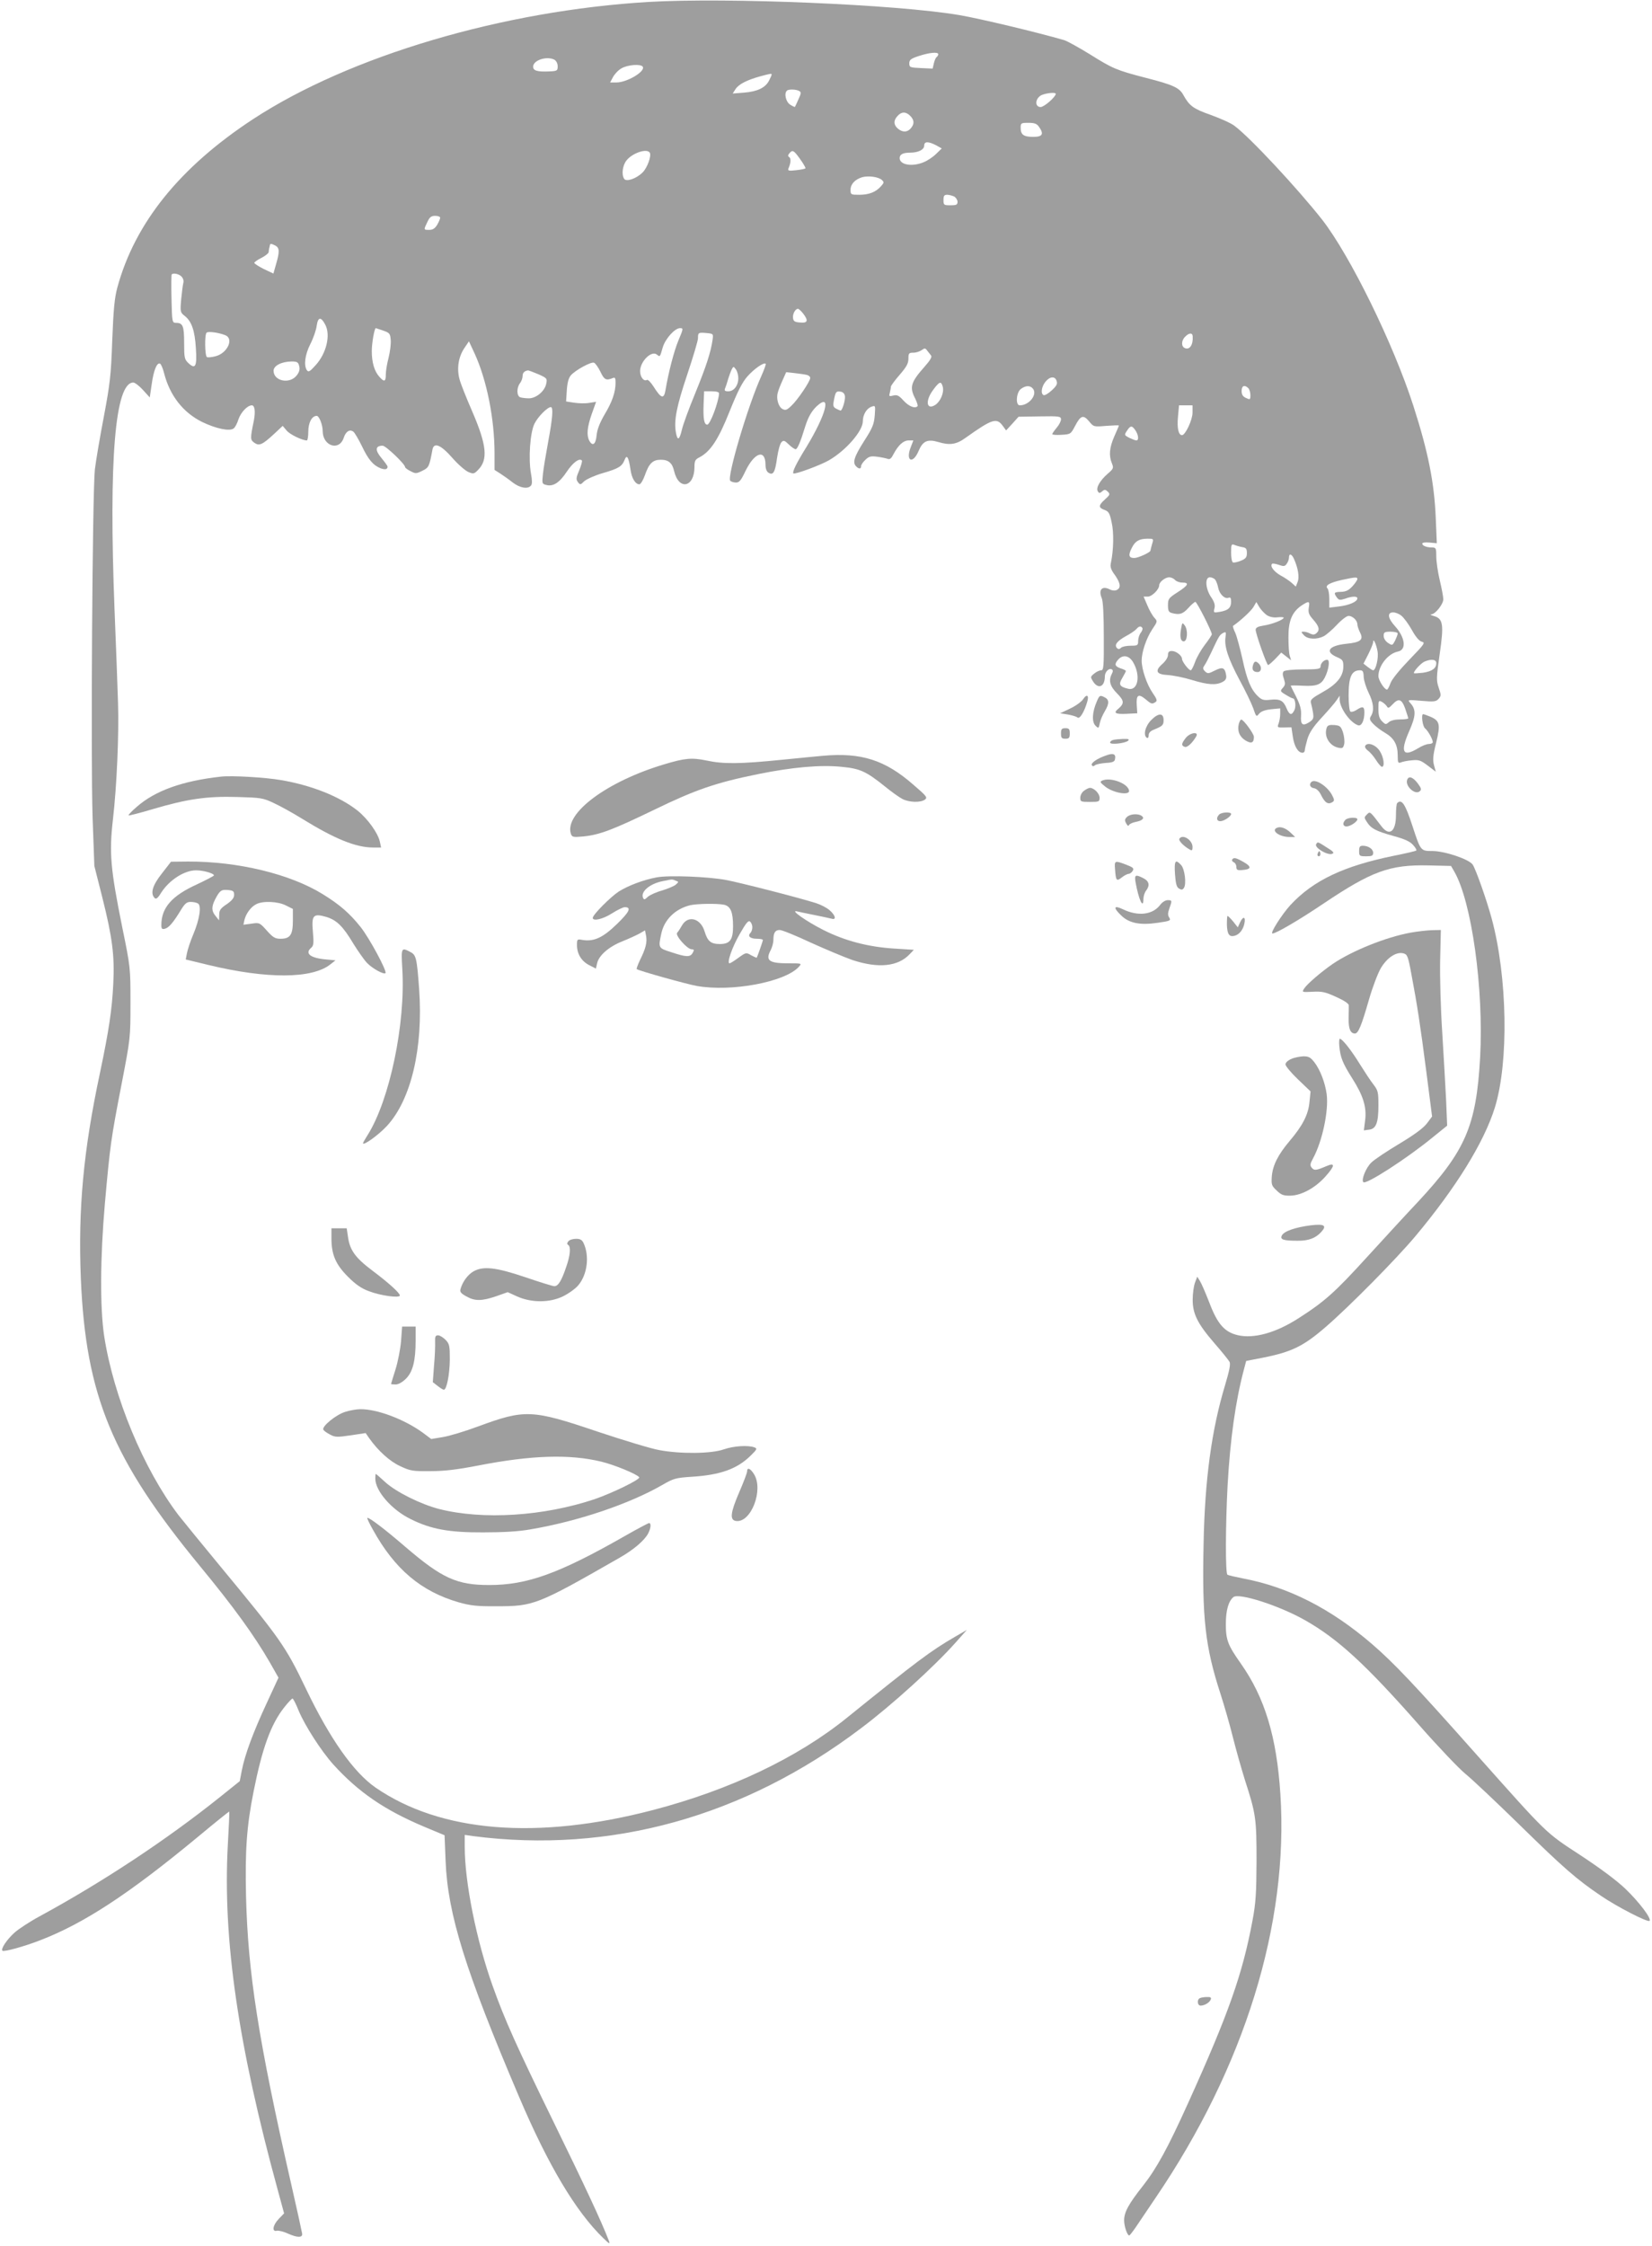 <?xml version="1.0" standalone="no"?>
<!DOCTYPE svg PUBLIC "-//W3C//DTD SVG 20010904//EN"
 "http://www.w3.org/TR/2001/REC-SVG-20010904/DTD/svg10.dtd">
<svg version="1.0" xmlns="http://www.w3.org/2000/svg"
 width="942pt" height="1280pt" viewBox="0 0 942 1280"
 preserveAspectRatio="xMidYMid meet">
<g transform="translate(0,1280) scale(0.1,-0.1)"
fill="#9e9e9e" stroke="none">
<path d="M3700 12789 c-832 -49 -1707 -308 -2257 -668 -418 -274 -674 -592
-774 -960 -16 -59 -22 -125 -29 -301 -7 -200 -13 -249 -48 -435 -22 -115 -45
-250 -51 -300 -14 -127 -24 -1649 -13 -1985 l10 -275 46 -182 c57 -226 70
-333 62 -488 -7 -148 -25 -267 -75 -505 -96 -449 -126 -780 -110 -1177 28
-667 179 -1031 679 -1638 194 -235 310 -396 398 -548 l50 -88 -68 -147 c-77
-166 -123 -290 -141 -381 l-12 -62 -116 -93 c-303 -242 -666 -482 -1025 -677
-54 -29 -118 -71 -142 -92 -44 -39 -81 -94 -70 -104 8 -8 124 24 214 59 250
96 507 264 902 591 96 80 176 144 177 143 2 -1 -2 -88 -8 -192 -29 -538 59
-1141 286 -1969 l35 -129 -30 -31 c-35 -36 -41 -76 -11 -68 10 2 40 -5 65 -17
51 -23 82 -23 79 0 -1 8 -29 137 -63 285 -187 820 -246 1201 -257 1635 -6 261
3 400 43 600 49 246 98 383 175 480 22 28 43 50 47 50 4 0 20 -31 35 -69 36
-86 128 -229 197 -306 144 -159 294 -261 520 -356 l115 -48 6 -148 c12 -302
113 -625 419 -1343 166 -390 323 -653 480 -805 35 -34 40 -36 32 -15 -43 111
-134 306 -312 670 -216 442 -281 587 -350 780 -93 259 -160 593 -160 794 l0
69 48 -7 c783 -101 1545 110 2212 615 176 132 420 354 539 488 l64 72 -64 -37
c-145 -84 -220 -141 -619 -463 -283 -229 -669 -412 -1105 -526 -661 -173
-1212 -128 -1584 128 -125 87 -260 278 -397 564 -116 242 -144 281 -489 698
-105 127 -211 257 -237 290 -200 264 -370 673 -424 1021 -24 160 -23 444 4
754 30 337 35 370 95 680 51 264 51 265 51 465 0 199 0 202 -47 431 -67 332
-75 422 -53 614 22 189 35 489 29 665 -2 71 -11 312 -20 535 -33 848 3 1290
107 1290 9 0 34 -19 55 -42 l39 -43 11 75 c11 79 29 124 47 118 6 -2 17 -27
24 -56 33 -127 108 -223 217 -277 79 -38 158 -55 180 -36 8 6 20 29 27 52 14
40 51 79 76 79 17 0 21 -35 12 -85 -22 -106 -21 -111 2 -128 28 -20 46 -12
114 51 l48 45 22 -26 c17 -22 89 -57 116 -57 4 0 8 23 8 50 0 51 20 90 48 90
14 0 34 -51 34 -86 0 -86 94 -117 120 -39 12 37 35 51 56 34 7 -6 29 -43 48
-82 36 -76 64 -109 107 -126 26 -9 39 -6 39 10 0 4 -16 26 -35 49 -38 45 -35
70 7 70 18 0 128 -105 128 -122 0 -4 14 -15 31 -23 28 -15 33 -15 67 2 37 18
40 23 58 121 8 43 47 28 113 -47 33 -38 75 -74 92 -81 28 -12 33 -11 55 12 58
58 50 141 -34 335 -33 76 -66 158 -72 183 -16 60 -6 125 27 175 l27 40 33 -71
c69 -151 113 -372 113 -569 l0 -93 33 -21 c17 -11 50 -34 71 -51 41 -31 86
-39 104 -17 7 8 7 29 0 67 -16 86 -5 237 20 286 20 40 74 94 93 94 15 0 10
-63 -15 -197 -13 -71 -27 -153 -30 -184 -6 -55 -5 -57 20 -63 39 -10 75 14
116 76 35 52 71 79 86 64 3 -4 -4 -29 -15 -56 -18 -41 -19 -52 -8 -67 13 -17
15 -17 37 5 14 12 61 33 106 46 90 26 109 38 124 76 12 32 23 15 33 -55 7 -51
28 -85 51 -85 7 0 21 23 31 51 24 69 45 89 92 89 43 0 65 -19 75 -65 27 -112
116 -93 116 24 0 34 4 43 29 55 62 33 107 100 171 261 46 114 72 166 102 200
38 43 94 82 104 72 3 -2 -9 -35 -26 -73 -75 -165 -196 -574 -176 -594 5 -5 20
-10 33 -10 19 0 29 13 55 68 51 104 112 124 113 35 0 -23 6 -40 17 -47 27 -17
38 3 49 85 6 41 17 81 25 89 12 12 17 11 42 -13 15 -15 33 -27 39 -27 10 0 28
43 53 125 18 58 37 91 67 120 87 79 54 -47 -59 -233 -59 -95 -81 -142 -74
-150 8 -7 155 47 203 75 97 56 193 167 193 222 0 37 21 73 49 83 23 8 23 8 19
-49 -4 -50 -12 -71 -61 -147 -57 -90 -67 -122 -45 -144 16 -16 28 -15 28 1 0
8 11 24 25 37 20 19 31 22 68 17 23 -3 50 -9 59 -12 12 -5 21 3 33 27 27 51
56 78 86 78 l27 0 -15 -39 c-31 -79 12 -99 45 -21 24 57 51 69 112 51 66 -20
104 -14 156 24 152 108 177 116 212 68 l19 -26 36 39 35 39 121 2 c112 2 121
0 121 -17 0 -10 -11 -32 -25 -48 -14 -17 -25 -33 -25 -36 0 -4 24 -6 53 -4 51
3 53 4 77 50 32 61 47 66 80 27 26 -32 27 -32 98 -26 40 3 72 4 72 2 0 -3 -12
-30 -26 -62 -28 -64 -32 -109 -14 -153 11 -27 10 -31 -25 -61 -44 -39 -67 -80
-55 -99 7 -12 11 -12 25 0 13 11 18 11 32 -2 14 -14 12 -19 -16 -44 -38 -34
-39 -47 -3 -60 25 -9 30 -20 41 -72 13 -57 11 -155 -4 -228 -6 -25 -1 -40 25
-75 31 -46 33 -72 4 -83 -9 -3 -24 -1 -34 4 -45 24 -68 0 -48 -48 8 -17 12
-96 12 -219 1 -172 -1 -193 -15 -193 -9 0 -27 -8 -40 -19 -22 -18 -22 -19 -6
-45 30 -46 67 -30 67 29 0 26 24 50 40 40 7 -4 7 -12 0 -25 -20 -38 -11 -71
30 -112 41 -42 42 -57 6 -88 -29 -23 -16 -31 47 -28 l62 3 -3 46 c-4 58 9 68
49 35 34 -29 38 -30 58 -17 11 7 8 17 -17 53 -33 48 -62 134 -62 183 0 49 26
126 60 178 31 46 31 46 12 67 -11 12 -29 44 -40 71 l-21 49 24 0 c24 0 65 41
65 65 0 18 34 45 57 45 11 0 26 -7 33 -15 7 -8 25 -15 41 -15 43 0 35 -16 -26
-55 -51 -33 -55 -38 -55 -74 0 -32 4 -40 23 -45 43 -11 61 -6 93 29 17 19 36
35 40 35 9 0 94 -168 94 -185 0 -4 -18 -32 -40 -60 -22 -29 -47 -73 -56 -99
-9 -25 -20 -46 -24 -46 -12 0 -50 50 -50 65 0 19 -34 45 -58 45 -16 0 -22 -6
-22 -23 0 -13 -13 -34 -31 -50 -46 -40 -36 -61 30 -64 30 -2 91 -14 137 -28
91 -28 137 -31 174 -12 18 9 24 19 22 37 -7 46 -20 51 -64 29 -37 -19 -42 -19
-57 -5 -13 14 -13 19 -3 34 7 9 24 42 38 72 45 96 48 101 67 112 18 9 19 7 15
-23 -8 -53 16 -124 80 -244 33 -60 68 -133 78 -161 17 -50 18 -51 34 -31 11
13 33 21 68 25 l52 5 0 -31 c0 -17 -4 -41 -9 -55 -9 -23 -7 -24 32 -23 l41 1
8 -54 c8 -55 30 -91 55 -91 7 0 13 6 13 13 0 7 7 37 15 65 12 38 33 70 83 124
37 40 75 84 84 98 l17 25 0 -23 c2 -49 59 -129 104 -145 20 -8 37 25 37 74 0
33 -10 36 -45 13 -13 -9 -29 -13 -35 -9 -5 3 -10 43 -10 91 0 107 17 144 65
144 16 0 20 -7 21 -38 1 -21 14 -61 28 -90 28 -56 33 -101 14 -132 -10 -16 -9
-23 12 -45 13 -14 43 -37 67 -51 52 -30 73 -68 73 -130 0 -40 2 -45 18 -39 9
4 37 10 62 12 40 4 50 1 91 -30 l46 -35 -10 37 c-8 30 -6 56 12 128 26 105 21
126 -34 149 -19 8 -37 14 -40 14 -12 0 -4 -69 11 -81 17 -14 44 -62 44 -79 0
-5 -10 -10 -22 -10 -13 0 -41 -11 -63 -25 -86 -52 -102 -21 -50 97 39 88 41
124 7 161 -17 19 -16 20 63 13 71 -6 83 -5 98 11 15 17 15 22 1 63 -14 41 -14
56 5 190 25 171 20 204 -32 219 -18 5 -25 10 -15 10 23 1 68 58 68 86 0 13 -9
61 -20 107 -11 46 -20 107 -20 136 0 48 -2 52 -24 52 -32 0 -56 10 -56 22 0 6
18 8 41 6 l42 -4 -6 141 c-8 203 -43 379 -128 643 -115 356 -360 854 -519
1059 -141 179 -413 471 -501 536 -19 15 -80 42 -135 62 -100 35 -122 52 -156
113 -22 42 -60 59 -213 98 -170 44 -190 53 -321 135 -62 38 -127 74 -145 80
-155 45 -481 123 -599 143 -357 61 -1323 101 -1770 75z m1650 -298 c0 -6 -4
-12 -9 -16 -5 -3 -12 -19 -16 -36 l-7 -30 -66 3 c-63 3 -67 4 -67 27 0 20 9
27 55 42 61 20 110 24 110 10z m-2189 -31 c11 -7 19 -21 19 -38 0 -25 -3 -27
-48 -29 -68 -3 -92 4 -92 27 0 37 78 62 121 40z m504 -40 c17 -27 -90 -90
-150 -90 l-36 0 16 30 c9 17 30 40 48 50 34 21 111 27 122 10z m735 -45 c0 -4
-7 -19 -15 -35 -21 -40 -66 -62 -143 -68 l-64 -5 16 25 c18 28 65 52 141 73
60 16 65 17 65 10z m158 -94 c11 -6 10 -15 -5 -47 -9 -21 -19 -41 -20 -43 -1
-2 -14 4 -28 13 -24 16 -35 63 -18 79 9 10 55 8 71 -2z m1462 -16 c0 -17 -66
-75 -86 -75 -32 0 -33 42 -2 64 20 14 88 23 88 11z m-830 -125 c24 -24 25 -47
3 -72 -20 -23 -47 -23 -73 -1 -25 21 -26 47 -2 72 22 25 47 26 72 1z m734 -62
c30 -42 21 -58 -32 -58 -55 0 -72 12 -72 52 0 26 2 28 44 28 35 0 48 -5 60
-22z m-586 -106 l32 -18 -32 -31 c-18 -18 -50 -39 -70 -47 -66 -28 -138 -16
-138 23 0 21 19 31 60 31 46 0 80 17 80 40 0 25 23 25 68 2z m-1633 -42 c11
-17 -14 -87 -41 -113 -35 -35 -93 -55 -105 -36 -16 25 -9 76 13 104 33 43 117
71 133 45z m857 -36 c18 -25 32 -49 31 -53 -1 -3 -25 -8 -53 -11 -43 -5 -49
-3 -44 10 14 32 15 58 4 65 -8 5 -8 10 1 21 18 22 25 18 61 -32z m467 -120
c13 -12 12 -16 -5 -35 -30 -34 -69 -49 -124 -49 -48 0 -50 1 -50 28 0 33 25
59 66 72 36 10 94 2 113 -16z m412 -94 c10 -6 19 -20 19 -30 0 -17 -7 -20 -40
-20 -38 0 -40 2 -40 30 0 24 4 30 21 30 11 0 29 -5 40 -10z m-2931 -121 c0 -6
-8 -24 -17 -40 -13 -21 -25 -29 -45 -29 -33 0 -33 -1 -11 45 13 28 22 35 45
35 15 0 28 -5 28 -11z m-939 -159 c23 -13 24 -35 3 -106 l-15 -53 -55 26 c-30
15 -54 31 -54 35 0 4 18 17 40 28 22 11 41 26 42 33 0 6 2 17 3 22 2 6 3 13 4
18 1 10 9 9 32 -3z m-536 -176 c10 -11 14 -25 10 -38 -3 -12 -8 -54 -12 -93
-6 -70 -5 -74 21 -94 39 -31 57 -83 63 -185 7 -103 -3 -121 -43 -83 -22 21
-24 30 -24 114 0 97 -7 115 -46 115 -22 0 -23 3 -26 136 -2 75 -1 138 1 140
10 10 41 3 56 -12z m3544 -210 c32 -41 27 -56 -16 -52 -31 2 -39 7 -41 26 -3
23 13 52 28 52 5 0 18 -12 29 -26z m-2724 -65 c31 -59 6 -163 -55 -230 -33
-37 -41 -41 -50 -29 -19 28 -11 89 20 150 17 33 33 80 36 104 7 51 25 52 49 5z
m330 -33 c37 -13 40 -17 43 -54 2 -22 -4 -67 -12 -100 -9 -33 -16 -76 -16 -96
0 -42 -9 -45 -37 -13 -28 31 -43 81 -43 146 0 46 15 131 23 131 1 0 20 -7 42
-14z m1684 -55 c-26 -62 -57 -183 -74 -283 -9 -55 -25 -50 -69 20 -15 23 -31
40 -37 37 -17 -11 -39 16 -39 50 0 55 65 120 96 94 18 -14 17 -15 33 41 15 50
69 110 99 110 19 0 19 -3 -9 -69z m-2585 29 c51 -19 14 -102 -54 -120 -22 -6
-45 -8 -50 -5 -12 7 -14 128 -2 139 8 9 68 1 106 -14z m2779 -28 c-10 -69 -35
-147 -99 -304 -36 -87 -70 -180 -76 -208 -14 -59 -25 -64 -34 -14 -12 67 4
149 65 330 33 99 61 192 61 206 0 33 2 34 49 30 39 -4 39 -4 34 -40z m2738 21
c3 -48 -17 -78 -44 -67 -22 8 -22 43 1 65 22 23 42 24 43 2z m-1492 -109 c7
-8 -6 -29 -38 -65 -78 -88 -86 -116 -52 -181 10 -21 16 -40 13 -43 -15 -15
-49 -1 -79 31 -27 30 -37 35 -59 30 -24 -6 -26 -5 -20 16 3 13 6 28 6 34 0 6
23 37 50 68 39 45 50 65 50 92 0 31 3 34 28 34 16 0 37 7 48 15 17 12 20 12
31 -3 7 -9 17 -22 22 -28z m-3603 -60 c5 -18 1 -34 -13 -52 -39 -53 -133 -35
-133 25 0 29 45 52 102 53 32 0 39 -4 44 -26z m1718 -33 c21 -45 32 -51 69
-36 14 6 17 2 17 -26 0 -54 -19 -109 -63 -182 -27 -47 -42 -84 -45 -118 -5
-52 -23 -65 -42 -30 -16 31 -12 76 14 151 l25 70 -39 -6 c-22 -4 -60 -3 -86 1
l-46 7 4 63 c3 45 10 70 23 86 28 31 115 78 132 72 8 -3 24 -26 37 -52z m786
-36 c0 -42 -25 -75 -57 -75 -20 0 -24 4 -18 18 4 9 12 33 17 52 6 19 15 44 20
54 10 19 11 19 24 1 8 -10 14 -33 14 -50z m-1142 23 c50 -22 53 -25 47 -53 -7
-43 -57 -85 -99 -85 -19 0 -41 3 -50 6 -20 8 -21 54 -1 80 8 10 15 29 15 41 0
18 10 29 30 32 3 1 29 -9 58 -21z m1530 -4 c12 -2 22 -10 22 -18 0 -19 -72
-126 -108 -159 -25 -24 -33 -27 -50 -18 -23 12 -37 59 -27 93 3 13 15 44 27
70 l21 47 46 -5 c25 -3 56 -7 69 -10z m1427 -35 c6 -17 -1 -29 -27 -53 -19
-18 -40 -30 -46 -28 -19 6 -14 47 9 76 25 31 55 34 64 5z m-649 -34 c8 -33
-13 -82 -42 -102 -51 -33 -60 22 -13 85 36 49 46 52 55 17z m514 -10 c27 -33
-21 -95 -75 -95 -26 0 -20 75 7 94 28 20 52 20 68 1z m1228 3 c7 -7 12 -25 12
-40 0 -26 -2 -27 -25 -16 -18 8 -25 19 -25 40 0 30 17 37 38 16z m-3018 -30
c-1 -45 -50 -178 -67 -178 -18 0 -24 33 -21 115 l3 75 43 0 c27 0 42 -4 42
-12z m718 -16 c3 -22 -15 -82 -25 -82 -2 0 -13 5 -25 11 -17 9 -19 17 -13 47
9 49 13 54 38 50 14 -2 23 -11 25 -26z m1982 -94 c0 -41 -41 -128 -60 -128
-20 0 -29 40 -23 104 l6 66 38 0 39 0 0 -42z m-326 -100 c18 -26 21 -58 6 -58
-6 0 -24 7 -41 15 -28 15 -29 16 -13 40 20 31 29 31 48 3z m95 -650 c-5 -18
-9 -34 -9 -36 0 -10 -70 -42 -92 -42 -32 0 -36 16 -13 60 19 37 41 49 87 50
37 0 37 0 27 -32z m514 -16 c22 -3 27 -9 27 -34 0 -24 -6 -32 -35 -44 -20 -8
-40 -12 -45 -9 -6 4 -10 29 -10 57 0 44 2 49 18 43 9 -4 29 -10 45 -13z m295
-66 c24 -53 32 -104 22 -131 l-11 -28 -22 20 c-12 11 -41 31 -64 43 -39 22
-63 54 -49 67 3 3 20 0 38 -6 28 -10 35 -9 45 6 7 9 13 25 13 35 0 26 15 22
28 -6z m-449 -119 c6 -8 14 -28 17 -45 7 -37 37 -67 59 -59 11 5 15 -1 15 -22
0 -35 -17 -50 -65 -58 -35 -6 -36 -5 -30 20 5 18 0 36 -19 64 -32 47 -37 113
-7 113 10 0 24 -6 30 -13z m811 3 c0 -5 -12 -24 -28 -41 -21 -23 -37 -31 -65
-32 -41 -1 -43 -5 -24 -32 12 -16 18 -16 47 -7 40 15 70 15 70 2 0 -19 -46
-39 -103 -46 l-57 -7 0 50 c0 27 -5 54 -10 59 -17 17 11 33 82 49 79 17 88 17
88 5z m-516 -206 c16 -10 39 -15 61 -12 19 2 35 1 35 -2 0 -12 -67 -38 -114
-45 -33 -5 -46 -12 -46 -24 0 -22 63 -201 71 -201 4 0 22 16 41 35 l34 36 28
-22 28 -22 -7 24 c-5 13 -8 60 -8 105 -1 94 20 145 73 182 44 29 50 28 43 -11
-4 -28 0 -40 26 -69 34 -39 38 -59 17 -77 -11 -9 -20 -9 -35 -2 -11 6 -27 11
-37 11 -16 0 -16 -1 1 -20 22 -24 73 -26 113 -6 15 8 49 37 75 65 26 28 56 51
67 51 23 0 50 -26 50 -48 0 -9 7 -30 15 -46 22 -42 4 -57 -79 -65 -101 -11
-124 -46 -50 -77 30 -13 34 -19 34 -52 0 -56 -36 -101 -119 -147 -59 -33 -70
-43 -66 -60 3 -11 9 -36 12 -56 5 -32 2 -39 -20 -54 -39 -25 -52 -16 -48 37 2
35 -5 60 -28 107 -17 33 -31 62 -31 63 0 2 31 2 69 0 78 -4 104 6 125 46 23
45 31 102 14 102 -19 0 -38 -20 -38 -39 0 -13 -16 -16 -99 -16 -57 0 -105 -5
-111 -11 -7 -7 -7 -20 1 -43 9 -27 8 -35 -6 -51 -16 -18 -16 -20 16 -39 19
-12 37 -21 41 -21 14 0 20 -48 8 -69 -15 -30 -28 -26 -44 13 -18 44 -38 54
-93 48 -36 -4 -48 -1 -69 19 -40 38 -63 91 -89 212 -14 62 -32 129 -41 150
-10 20 -15 38 -13 40 41 28 102 84 116 107 l17 29 17 -29 c10 -16 29 -36 43
-46z m767 -3 c13 -10 40 -46 59 -80 22 -40 42 -64 57 -68 22 -5 16 -13 -70
-102 -56 -58 -100 -112 -108 -134 -7 -20 -16 -37 -20 -37 -15 0 -49 54 -49 77
0 59 55 129 112 140 49 10 41 80 -17 144 -42 46 -46 79 -11 79 13 0 34 -8 47
-19z m-1477 -70 c3 -4 -1 -17 -9 -27 -8 -10 -15 -31 -15 -46 0 -26 -3 -28 -43
-28 -24 0 -48 -5 -55 -12 -8 -8 -15 -9 -22 -2 -18 18 -1 40 49 68 27 14 54 33
61 41 14 17 26 19 34 6z m1456 -31 c0 -6 -7 -24 -15 -41 -15 -28 -16 -29 -40
-13 -15 10 -25 26 -25 40 0 21 5 24 40 24 22 0 40 -5 40 -10z m-115 -102 c7
-38 -10 -108 -25 -108 -4 0 -18 9 -31 19 l-24 19 28 55 c15 30 27 60 27 68 0
26 18 -12 25 -53z m-1395 -60 c46 -76 30 -168 -28 -153 -49 12 -55 24 -32 62
11 19 20 36 20 39 0 3 -13 10 -30 15 -34 12 -37 24 -13 51 26 28 60 23 83 -14z
m1730 -7 c0 -30 -24 -47 -76 -55 -26 -3 -49 -4 -51 -3 -7 7 40 59 61 67 38 16
66 12 66 -9z m-282 -246 c7 -13 12 -11 32 10 35 38 53 32 73 -24 9 -27 17 -51
17 -55 0 -3 -21 -6 -47 -6 -28 0 -53 -6 -64 -16 -16 -14 -19 -14 -38 5 -16 16
-21 34 -21 71 0 47 1 50 20 40 10 -6 23 -17 28 -25z"/>
<path d="M7145 9010 c-8 -26 1 -40 26 -40 22 0 26 29 7 48 -17 17 -26 15 -33
-8z"/>
<path d="M6735 9218 c-9 -47 -3 -73 15 -73 21 0 25 64 6 90 -14 19 -15 18 -21
-17z"/>
<path d="M6176 8815 c-9 -14 -42 -38 -74 -53 l-57 -27 44 -7 c24 -4 49 -12 55
-17 13 -11 39 32 56 91 11 37 -4 44 -24 13z"/>
<path d="M6254 8802 c-26 -60 -29 -115 -8 -137 18 -18 19 -17 25 13 3 17 16
47 28 67 28 47 27 69 -4 83 -23 11 -26 9 -41 -26z"/>
<path d="M6565 8697 c-35 -35 -48 -88 -25 -102 6 -3 10 3 10 15 0 13 10 24 28
31 51 21 57 26 57 55 0 42 -29 42 -70 1z"/>
<path d="M7064 8675 c-10 -40 4 -74 38 -95 34 -20 48 -14 48 21 0 17 -59 98
-72 98 -4 1 -10 -10 -14 -24z"/>
<path d="M7566 8655 c-19 -50 14 -107 69 -117 20 -4 25 0 30 22 3 14 0 44 -7
66 -12 35 -17 39 -49 42 -26 2 -38 -1 -43 -13z"/>
<path d="M6050 8620 c0 -25 4 -30 25 -30 21 0 25 5 25 30 0 25 -4 30 -25 30
-21 0 -25 -5 -25 -30z"/>
<path d="M6761 8594 c-25 -32 -26 -43 -6 -50 14 -6 43 20 66 59 17 30 -36 22
-60 -9z"/>
<path d="M6348 8583 c-10 -2 -18 -9 -18 -15 0 -14 88 -4 103 11 8 8 1 11 -28
10 -22 -1 -48 -3 -57 -6z"/>
<path d="M7785 8550 c-4 -7 2 -18 14 -27 12 -8 33 -32 47 -54 13 -21 29 -39
34 -39 18 0 10 57 -13 91 -23 35 -69 51 -82 29z"/>
<path d="M6308 8495 c-51 -17 -90 -44 -82 -56 4 -7 10 -7 18 0 6 5 34 11 61
13 39 2 51 7 53 22 6 29 -10 36 -50 21z"/>
<path d="M4695 8493 c-22 -2 -129 -12 -237 -23 -239 -24 -333 -25 -430 -4 -83
17 -122 14 -241 -22 -325 -97 -569 -278 -532 -395 7 -20 12 -21 70 -16 93 9
167 37 405 152 237 115 353 155 596 204 193 39 352 53 472 41 105 -10 140 -25
248 -112 38 -31 83 -63 101 -72 38 -19 102 -21 127 -3 16 12 10 20 -66 85
-161 141 -297 184 -513 165z"/>
<path d="M1260 8374 c-219 -24 -375 -80 -480 -172 -28 -24 -49 -46 -47 -49 3
-2 65 14 139 36 197 58 308 74 480 69 136 -4 147 -5 210 -35 37 -17 109 -57
159 -88 188 -116 308 -165 407 -165 l45 0 -7 33 c-10 48 -69 131 -128 178
-102 80 -260 143 -434 173 -92 16 -283 27 -344 20z"/>
<path d="M8024 8356 c-13 -35 44 -88 71 -66 12 10 10 17 -11 46 -28 36 -51 44
-60 20z"/>
<path d="M6286 8352 c-16 -7 -14 -11 19 -37 47 -35 139 -50 133 -20 -7 40
-104 77 -152 57z"/>
<path d="M7477 8343 c-14 -14 -6 -32 16 -35 13 -2 29 -16 39 -37 23 -47 41
-58 66 -42 12 7 11 14 -2 39 -27 52 -98 97 -119 75z"/>
<path d="M6182 8294 c-12 -8 -22 -26 -22 -40 0 -23 3 -24 55 -24 52 0 55 1 55
24 0 24 -32 56 -55 56 -6 0 -21 -7 -33 -16z"/>
<path d="M7967 8223 c-4 -3 -7 -35 -7 -69 0 -93 -37 -122 -82 -64 -67 88 -65
87 -84 68 -16 -16 -16 -18 0 -42 24 -38 51 -52 151 -80 66 -18 96 -32 113 -52
13 -14 21 -28 18 -31 -2 -3 -58 -16 -123 -29 -291 -59 -464 -141 -595 -282
-49 -54 -118 -162 -102 -162 20 0 149 75 293 172 273 183 376 221 596 216
l129 -3 18 -31 c100 -172 169 -669 148 -1060 -22 -391 -83 -532 -356 -825 -55
-58 -184 -198 -288 -312 -185 -203 -242 -254 -392 -350 -129 -83 -255 -118
-347 -96 -75 18 -115 64 -161 185 -21 54 -45 110 -54 124 l-15 24 -13 -34 c-7
-19 -13 -62 -13 -95 -1 -81 27 -138 123 -249 43 -49 82 -98 87 -107 7 -13 -1
-51 -26 -135 -76 -252 -115 -535 -122 -904 -9 -422 9 -584 96 -852 22 -68 54
-179 71 -248 17 -68 48 -178 69 -245 62 -192 66 -217 66 -460 -1 -185 -4 -239
-23 -340 -57 -306 -137 -532 -367 -1040 -116 -257 -180 -373 -257 -471 -83
-105 -108 -151 -108 -198 0 -34 18 -86 29 -86 3 0 20 22 38 48 17 26 68 100
112 166 508 747 760 1562 712 2301 -21 327 -89 551 -226 745 -74 105 -85 134
-85 225 0 77 15 130 43 153 31 26 264 -49 411 -133 186 -106 343 -250 647
-595 109 -124 229 -250 266 -280 37 -30 176 -161 308 -290 252 -247 326 -311
465 -405 91 -62 266 -152 276 -142 13 12 -59 107 -137 182 -51 49 -146 119
-257 192 -202 132 -183 114 -592 573 -356 401 -472 523 -597 631 -234 201
-475 324 -733 373 -45 9 -86 18 -91 22 -12 7 -11 281 1 509 15 265 45 479 93
660 l13 49 93 18 c167 33 234 66 362 177 132 114 401 386 510 516 231 276 391
534 453 733 80 258 72 744 -18 1077 -29 107 -90 279 -108 307 -20 31 -160 78
-230 78 -67 0 -67 0 -113 140 -42 129 -62 159 -88 133z"/>
<path d="M6952 8158 c-18 -18 -15 -38 6 -38 21 0 62 27 62 41 0 13 -54 11 -68
-3z"/>
<path d="M6426 8144 c-13 -12 -14 -20 -4 -37 7 -13 13 -17 15 -10 3 7 20 15
39 19 39 7 53 22 33 35 -22 14 -66 10 -83 -7z"/>
<path d="M7672 8128 c-18 -18 -15 -38 6 -38 21 0 62 27 62 41 0 13 -54 11 -68
-3z"/>
<path d="M7283 8083 c-39 -15 11 -53 70 -53 l32 0 -25 24 c-27 26 -57 37 -77
29z"/>
<path d="M6725 8020 c-6 -10 22 -40 58 -61 14 -8 17 -6 17 14 0 40 -57 76 -75
47z"/>
<path d="M7505 7989 c-12 -19 64 -65 91 -55 14 5 8 13 -30 36 -53 34 -52 34
-61 19z"/>
<path d="M7750 7950 c0 -28 2 -30 40 -30 33 0 40 3 40 20 0 21 -27 40 -59 40
-17 0 -21 -6 -21 -30z"/>
<path d="M7516 7941 c-4 -7 -5 -15 -2 -18 9 -9 19 4 14 18 -4 11 -6 11 -12 0z"/>
<path d="M7026 7901 c-3 -5 1 -11 9 -15 8 -3 15 -15 15 -26 0 -18 5 -21 37
-18 49 4 51 19 3 46 -42 24 -56 27 -64 13z"/>
<path d="M923 7822 c-54 -68 -67 -114 -41 -140 8 -8 18 -1 38 32 46 71 131
126 198 126 41 0 102 -17 102 -29 0 -3 -44 -26 -97 -51 -143 -65 -203 -133
-203 -232 0 -21 4 -25 20 -21 23 6 47 34 91 106 23 38 34 47 56 47 16 0 34 -4
42 -9 21 -13 9 -91 -27 -176 -16 -38 -32 -86 -36 -107 l-7 -36 128 -31 c335
-81 594 -80 698 4 l28 22 -63 6 c-84 9 -113 35 -74 67 12 11 14 27 8 91 -8 94
2 105 78 83 58 -18 94 -53 153 -152 26 -42 61 -92 78 -110 31 -32 95 -67 105
-58 10 11 -90 197 -141 262 -63 79 -119 128 -218 189 -185 114 -482 186 -766
185 l-98 -1 -52 -67z m412 -122 c0 -17 -12 -32 -42 -53 -35 -23 -43 -34 -43
-60 l-1 -32 -19 24 c-24 28 -25 52 -4 94 27 52 35 58 73 55 31 -3 36 -7 36
-28z m295 -60 l40 -20 0 -67 c0 -80 -15 -103 -70 -103 -31 0 -43 7 -78 46 -41
46 -43 47 -88 40 l-46 -6 6 28 c9 36 37 74 67 89 38 20 124 16 169 -7z"/>
<path d="M6358 7848 c5 -68 8 -72 38 -49 15 12 33 21 40 21 7 0 17 8 23 17 8
15 2 20 -37 35 -65 25 -68 24 -64 -24z"/>
<path d="M6700 7819 c4 -55 9 -75 23 -83 14 -8 20 -8 28 4 15 22 5 107 -16
130 -33 36 -40 25 -35 -51z"/>
<path d="M3745 7800 c-76 -14 -163 -47 -217 -81 -47 -31 -148 -132 -148 -150
0 -21 59 -7 110 26 30 19 63 35 72 35 40 0 28 -26 -43 -95 -80 -78 -131 -102
-196 -92 -32 6 -33 5 -33 -29 0 -50 25 -91 69 -114 l39 -20 7 31 c10 44 67 94
143 124 37 15 81 35 99 45 l31 18 6 -31 c7 -37 -2 -73 -35 -139 -12 -26 -21
-49 -18 -51 10 -9 289 -87 343 -96 196 -35 502 22 581 109 18 20 18 20 -59 20
-112 0 -133 16 -101 76 8 16 15 41 15 56 0 42 10 58 36 58 13 0 92 -32 175
-71 84 -38 191 -83 239 -100 148 -49 261 -38 328 34 l23 24 -110 7 c-149 9
-283 44 -406 106 -97 49 -194 117 -150 106 11 -3 56 -12 100 -21 44 -9 88 -18
98 -21 28 -8 20 21 -13 49 -16 14 -51 32 -77 40 -93 30 -429 116 -513 132
-102 19 -325 28 -395 15z m108 -19 c18 -6 18 -7 0 -23 -10 -8 -45 -23 -78 -33
-33 -9 -70 -26 -81 -36 -19 -18 -22 -18 -28 -4 -13 35 41 80 116 94 54 11 50
11 71 2z m275 -137 c38 -8 52 -42 52 -123 0 -77 -18 -101 -75 -101 -51 0 -70
15 -87 71 -22 75 -93 95 -128 37 -10 -18 -23 -38 -29 -44 -12 -15 58 -94 83
-94 14 0 15 -4 6 -20 -14 -26 -37 -25 -121 3 -76 24 -76 24 -58 107 17 79 79
140 164 161 38 9 153 11 193 3z m162 -128 c0 -12 -5 -27 -11 -33 -18 -18 -1
-33 37 -33 19 0 34 -3 34 -7 0 -7 -31 -94 -35 -101 -1 -1 -15 5 -32 14 -28 17
-30 16 -72 -14 -24 -18 -47 -32 -51 -32 -17 0 14 91 58 167 36 63 49 79 59 71
7 -6 13 -20 13 -32z"/>
<path d="M6475 7773 c18 -101 45 -158 45 -96 0 15 7 37 15 47 23 30 18 54 -15
71 -45 23 -52 20 -45 -22z"/>
<path d="M6617 7645 c-43 -59 -128 -69 -216 -26 -51 24 -54 8 -8 -36 45 -44
107 -57 208 -42 72 10 77 13 66 30 -9 14 -8 26 1 52 16 45 16 47 -10 47 -13 0
-31 -12 -41 -25z"/>
<path d="M6996 7529 c2 -53 13 -70 44 -62 27 7 49 35 56 71 8 39 -8 42 -25 5
l-13 -28 -26 33 c-15 18 -29 32 -32 32 -3 0 -4 -23 -4 -51z"/>
<path d="M8044 7485 c-142 -26 -333 -103 -444 -178 -63 -43 -146 -114 -163
-140 -14 -22 -14 -22 48 -19 52 3 72 -1 133 -29 45 -20 72 -38 73 -48 0 -9 0
-42 -1 -74 -1 -59 10 -87 36 -87 19 0 37 43 80 193 20 70 51 151 68 180 36 60
88 94 128 84 23 -6 27 -15 46 -119 33 -174 51 -291 86 -562 l32 -249 -30 -40
c-21 -27 -73 -65 -158 -116 -70 -42 -141 -89 -158 -106 -31 -29 -59 -99 -46
-112 15 -16 247 134 394 254 l84 68 -6 145 c-4 80 -14 253 -22 385 -9 136 -14
315 -12 413 l4 172 -50 -1 c-28 -1 -83 -7 -122 -14z"/>
<path d="M2294 7278 c19 -312 -72 -747 -198 -947 -14 -22 -26 -43 -26 -46 0
-17 89 47 136 98 138 149 208 444 184 780 -13 178 -17 195 -51 212 -51 27 -52
25 -45 -97z"/>
<path d="M7637 6838 c6 -65 19 -97 74 -184 63 -99 83 -165 73 -240 l-7 -56 29
4 c40 4 54 38 54 137 0 76 -2 86 -28 120 -16 20 -50 72 -77 115 -49 80 -101
146 -115 146 -4 0 -5 -19 -3 -42z"/>
<path d="M7363 6765 c-19 -8 -33 -21 -33 -31 0 -9 32 -48 71 -85 l72 -69 -6
-59 c-6 -71 -38 -135 -113 -223 -66 -78 -97 -139 -102 -203 -3 -46 -1 -53 28
-80 26 -25 39 -30 78 -29 62 1 140 43 198 107 57 63 59 84 7 61 -59 -25 -69
-26 -83 -9 -11 13 -10 22 7 53 53 97 90 271 78 366 -9 66 -37 139 -70 182 -22
28 -32 34 -63 34 -20 -1 -52 -7 -69 -15z"/>
<path d="M7475 5817 c-87 -11 -152 -33 -165 -57 -13 -24 7 -31 88 -31 63 -1
104 15 135 49 35 38 19 48 -58 39z"/>
<path d="M1890 5742 c0 -92 24 -148 94 -218 45 -45 77 -67 121 -83 65 -25 175
-40 175 -24 0 14 -61 70 -157 142 -97 73 -129 117 -139 194 l-7 47 -43 0 -44
0 0 -58z"/>
<path d="M3241 5726 c-8 -10 -9 -16 -1 -21 16 -10 12 -60 -12 -127 -26 -77
-45 -108 -67 -108 -9 0 -83 23 -165 51 -169 57 -241 65 -297 33 -32 -19 -61
-58 -73 -100 -5 -16 2 -25 33 -42 49 -28 89 -27 171 1 l65 23 55 -25 c82 -36
185 -36 262 2 32 16 71 44 87 64 50 61 63 164 29 238 -9 19 -19 25 -43 25 -18
0 -38 -6 -44 -14z"/>
<path d="M2287 5158 c-4 -46 -18 -119 -32 -163 -14 -44 -25 -81 -25 -82 0 -2
12 -3 26 -3 16 0 39 13 59 33 39 39 55 102 55 217 l0 80 -39 0 -38 0 -6 -82z"/>
<path d="M2481 5153 c1 -21 -1 -81 -6 -134 l-7 -96 27 -21 c15 -12 31 -22 36
-22 16 0 33 86 34 172 0 78 -2 89 -24 112 -14 14 -33 26 -43 26 -15 0 -18 -7
-17 -37z"/>
<path d="M1969 4754 c-53 -16 -136 -84 -125 -102 4 -7 21 -19 39 -28 27 -15
41 -15 116 -4 l86 13 20 -29 c51 -72 118 -133 178 -160 57 -27 71 -29 172 -28
81 0 153 9 272 32 303 59 521 66 702 22 75 -18 205 -72 216 -89 7 -12 -151
-89 -255 -125 -290 -97 -636 -119 -885 -56 -106 27 -248 98 -309 154 -27 25
-51 46 -53 46 -2 0 -3 -12 -3 -26 0 -71 93 -178 201 -231 116 -58 220 -77 414
-76 114 0 203 5 269 17 272 46 565 145 754 254 62 36 75 40 167 46 163 10 259
45 335 120 36 35 39 41 23 47 -35 14 -119 9 -176 -11 -71 -25 -246 -27 -368
-4 -46 8 -204 56 -351 105 -375 127 -415 128 -681 30 -75 -28 -165 -55 -202
-61 l-66 -11 -48 36 c-106 77 -261 135 -356 134 -22 0 -61 -7 -86 -15z"/>
<path d="M4260 4414 c0 -9 -21 -63 -46 -121 -49 -114 -54 -156 -17 -161 85
-12 158 176 103 266 -21 34 -40 42 -40 16z"/>
<path d="M2126 4083 c124 -225 275 -353 491 -415 64 -18 103 -23 213 -22 213
0 231 6 704 277 79 45 141 98 162 138 16 31 18 59 5 59 -4 0 -69 -34 -142 -76
-374 -213 -554 -277 -769 -277 -185 0 -269 38 -478 217 -116 100 -203 166
-217 166 -4 0 10 -30 31 -67z"/>
<path d="M6843 1413 c-19 -7 -16 -43 3 -43 22 0 51 17 58 35 4 11 -1 15 -22
14 -15 0 -33 -3 -39 -6z"/>
</g>
</svg>
